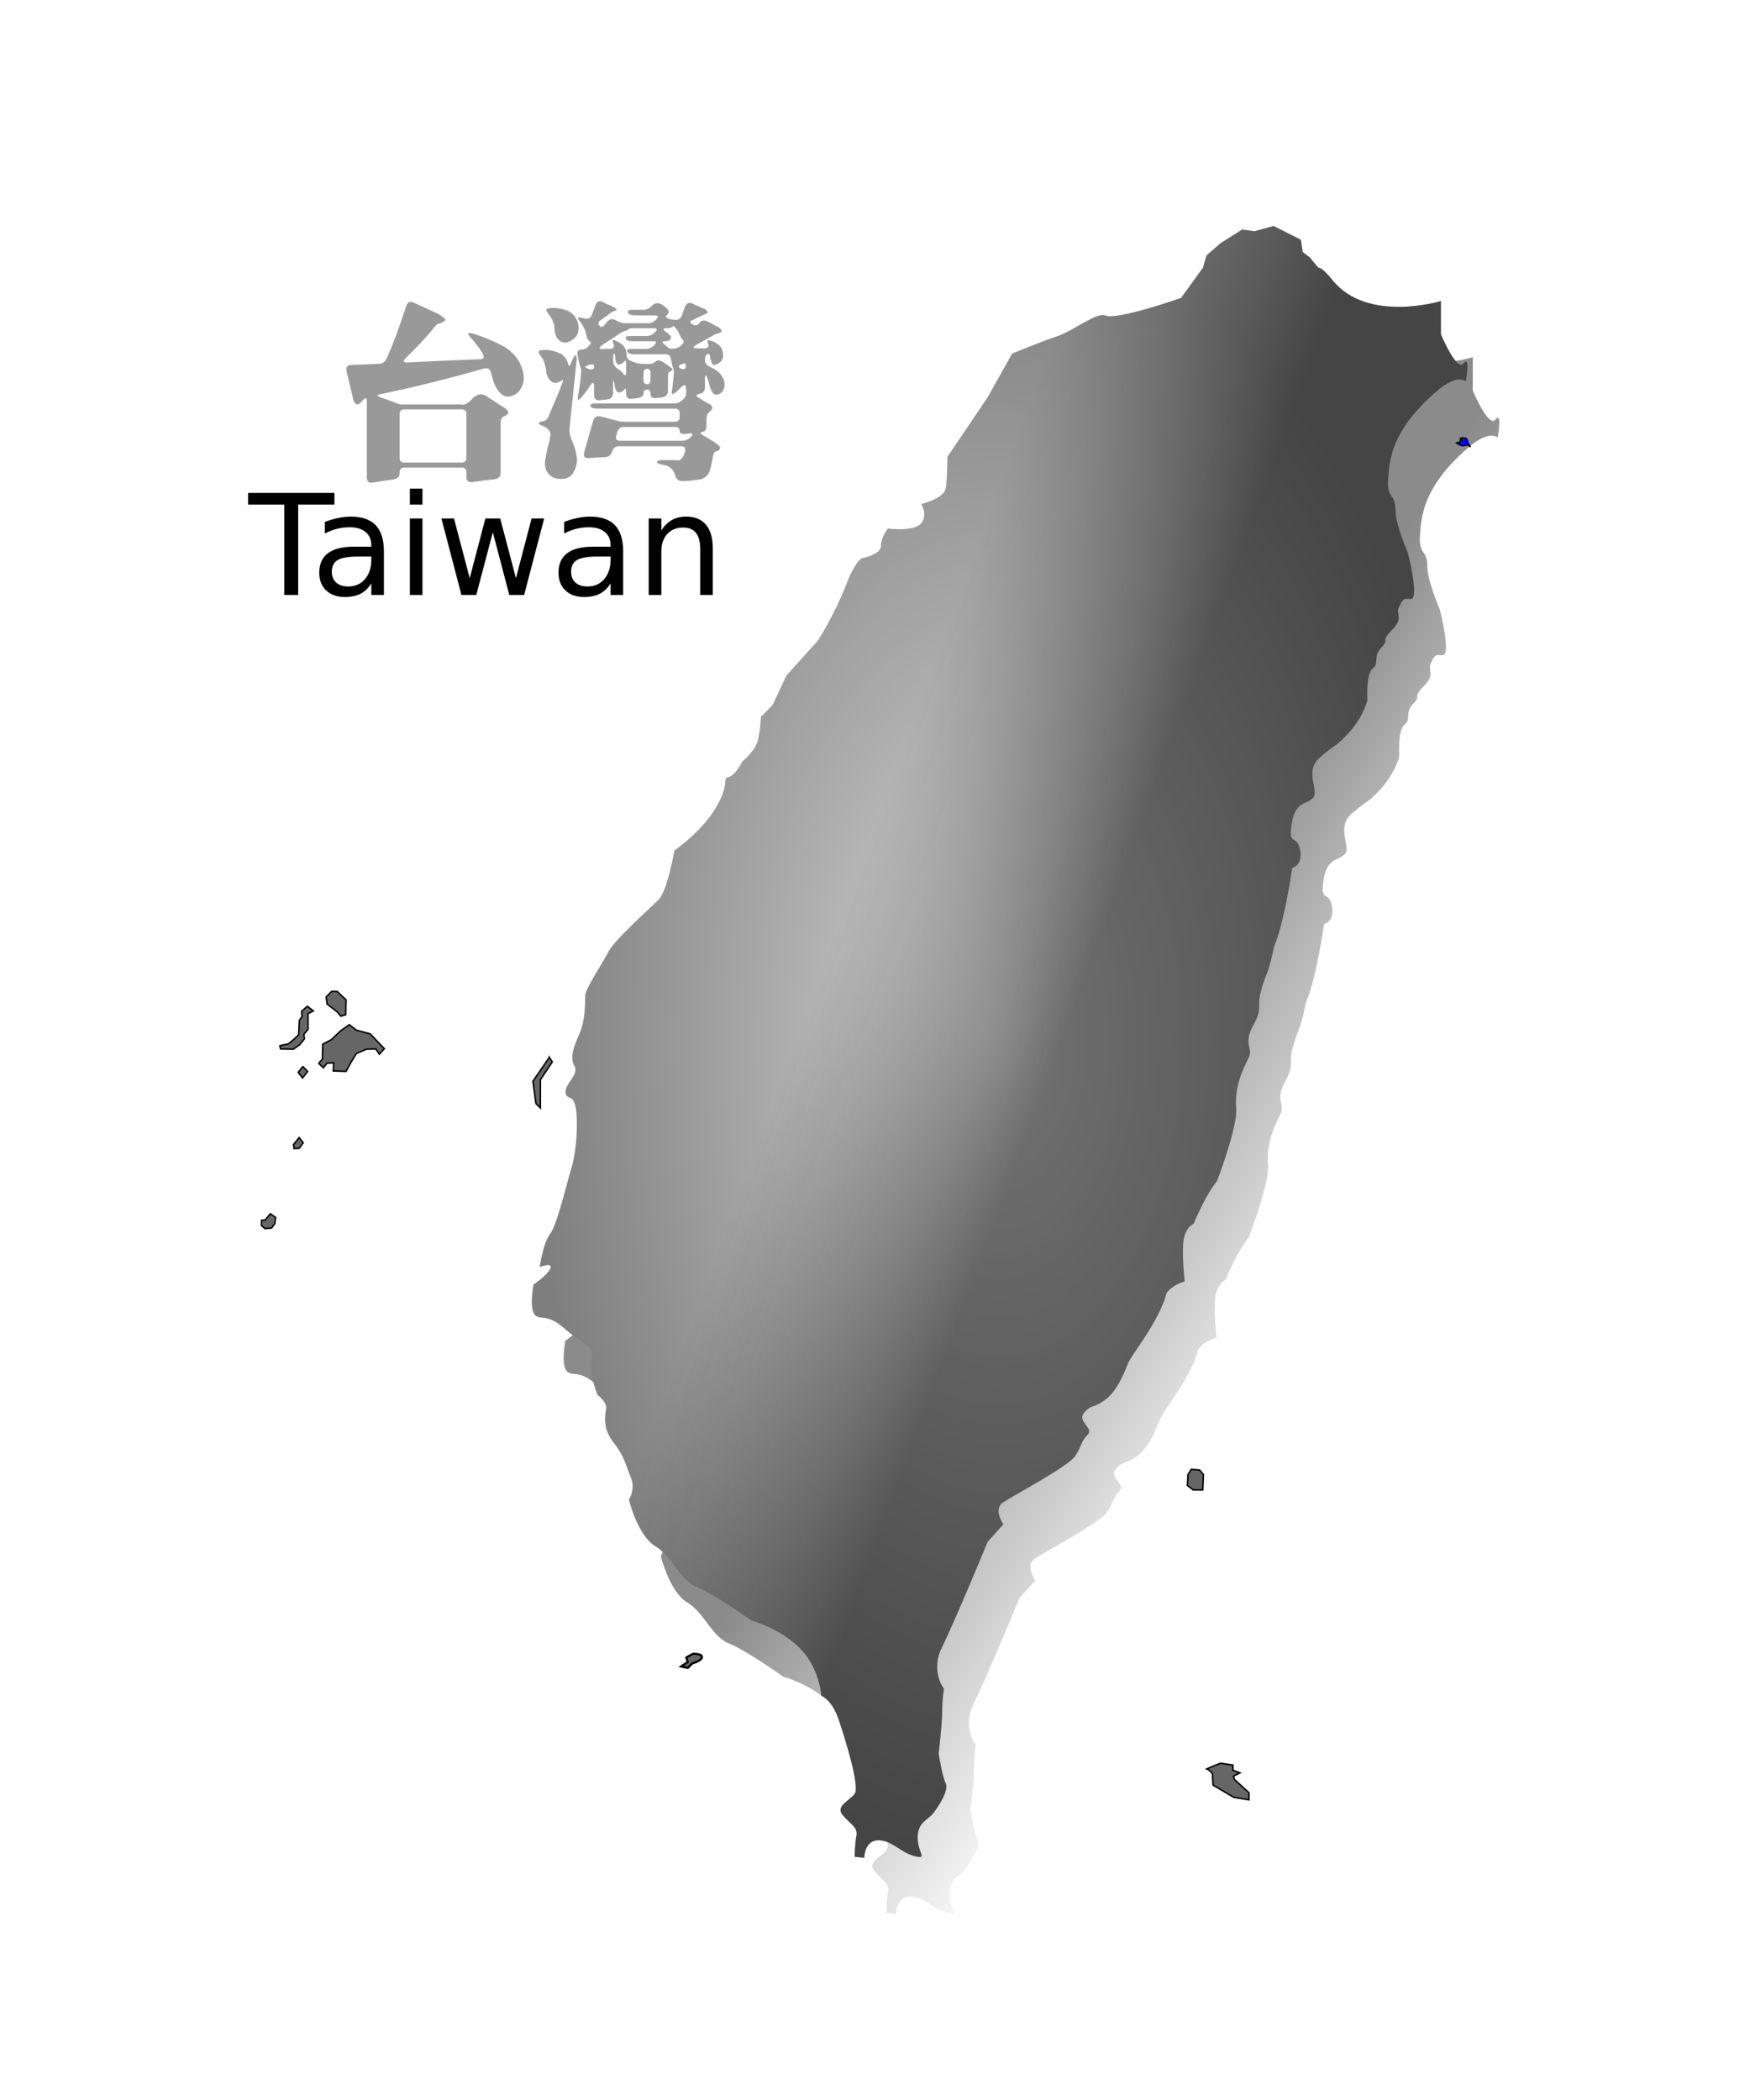 <?xml version="1.0" encoding="UTF-8"?>
<svg version="1.1" viewBox="0 0 500 600" xmlns="http://www.w3.org/2000/svg">
<defs>
<linearGradient id="c" x1="-249.15" x2="-154.19" y1="1352" y2="1411.4" gradientTransform="translate(-166.27 -1121)" gradientUnits="userSpaceOnUse">
<stop offset="0"/>
<stop stop-color="#1e1e1e" stop-opacity="0" offset="1"/>
</linearGradient>
<radialGradient id="a" cx="-183.85" cy="1239" r="134.16" gradientTransform="matrix(1 0 0 1.741 -175.36 -2055.5)" gradientUnits="userSpaceOnUse">
<stop stop-color="#d3d3d3" offset="0"/>
<stop stop-color="#7f7f7f" offset="1"/>
</radialGradient>
<linearGradient id="b" x1="-173.15" x2="-240.18" y1="1258" y2="1233.4" gradientTransform="translate(-175.36 -1137)" gradientUnits="userSpaceOnUse">
<stop offset="0"/>
<stop stop-color="#1e1e1e" stop-opacity="0" offset="1"/>
</linearGradient>
</defs>
<g transform="translate(0 -452.36)">
<rect y="452.36" width="500" height="600" fill="#fff"/>
<g transform="translate(-137.24 761.18)">
<g transform="translate(782.06 -113.14)">
<path d="m-224.03-93.614s-21.051 6.43-31-6c-3.078-3.846-4-3.5-4-3.5l-2.5-3-2-1.5-0.5-3.5-7.793-3.939-5.5 1.5-3.5-0.5-6.207 3.939-4 3.5-1 3.5-6.268 8.621s-18.343 6.434-21.586 5.025c-2.5-1.086-9.146 4.354-13.646 5.854-4.5 1.5-13 5-13 5l-7 12.5-11.5 17s0 6-0.5 9-7 4.5-7 4.5 2 3 0 5.5-9.5 1.5-9.5 1.5-2 2.5-2 5-5.5 3.5-5.5 3.5-1.914 1.096-4 6.5c-3.815 9.884-8.5 17-8.5 17l-9 10-4 8.5-3.293 3.293s-0.207 5.207-1.207 7.707c-1 2.5-4.136 5.111-4.136 5.111s-1.864 3.889-3.864 4.389 0.5 1.5-3.5 8.5-12 12.5-12 12.5-2 11.5-4.5 14-12.732 11.707-14.232 14.707-6.768 10.793-6.768 12.793 0 7-1.5 10.5-3.086 7-1.586 9.5-2.898 5.202-2.5 7.732c0.383 2.434 2.586-0.232 3.086 5.768s-0.5 13-1.5 16-4 16-6 18.5-3 9.5-3 9.5 4-1.5 3 0.5-4.768 4.5-4.768 4.5-1.232 6.5 0.268 8.5 3.5-0.5 8.5 4 8.793 5.121 7.793 8.621 1.707 10.379 1.707 10.379 2.5 2 2.5 3.5-1.5 5.5 2 10 3.5 6.5 5 10-0.5 6.5-0.5 6.5 2.5 10.232 7.5 13.232 7 9.768 12 11.768c5 2 15.5 9.5 15.5 9.5s11.869 3.156 16.914 11.914c2.766 4.801 3.086 9.586 3.086 9.586s3 1 5 7 6 19 4.5 21-5.5 3.5-3.5 6 4.5 3.5 4 6-0.5 6-0.5 6l2.732 0.293s0.035-5 4.035-5 6.293 3.5 10.293 4.5c4 1 0.939-0.793 0.939-5.293s3-5 4.5-7 4.5-6.5 3.5-8.5-2-8.5-2-8.5 1-8.5 1-12 0.5-6.5 0.5-6.5-4-5-0.5-12 13-30 13-30l4.5-5s-3.086-4.268-0.086-6.268 18.586-10.232 20.586-13.232 1.5-4 3.5-6-3-3.793-1-6.293 2.5-1.207 6-3.707 5.646-8.061 6.646-10.561c1-2.5 8.854-11.868 11-20.086 1.729-2.348 5.146-3.232 5.146-3.232s-0.854-7.536-0.354-11.536c0.5-4 3.061-5.086 3.061-5.086s-0.232-0.121 2.268-5.121 4.232-6.879 4.232-6.879 5.96-15.465 5.5-20.854c-0.536-6.268 2.035-11.364 3.535-14.364s-1.682-3.782 1.318-9.282 0.793-4.561 2.293-10.061c1.5-5.5 1.757-3.365 3.707-12.561 3.023-7.184 5.146-22.379 5.146-22.379s3.232-0.829 2.232-5.329c-1-4.5-3.379-0.732-2.379-7.232s4.061-5.439 6.061-7.439-2.586-7.5 1.914-11.5 4.672-3 8.672-7.5 5-9 5-9-0.5-7.5 1.5-9 0-3.5 2.5-6-0.5-1.5 3-5 1-4.5 2-6.5 1.025-2.682 3.232-2.354c2.884 0.429-0.732-13.379-0.732-13.379s-3.5-7.768-3.5-12.268c0-4.5-2.462-2.965-2.086-8.475 0.379-5.56 0.823-13.862 13.586-25.025 6.182-5.407 8.475-3.06 8.646-3.111 0 0 1.328-7.586-0.672-5.086s-6.475-8.303-6.475-8.303v-9.5z" fill="url(#c)" opacity=".455"/>
<path d="m-233.13-109.67s-21.051 6.43-31-6c-3.078-3.846-4-3.5-4-3.5l-2.5-3-2-1.5-0.5-3.5-7.793-3.939-5.5 1.5-3.5-0.5-6.207 3.939-4 3.5-1 3.5-6.268 8.621s-18.343 6.434-21.586 5.025c-2.5-1.086-9.146 4.354-13.646 5.854-4.5 1.5-13 5-13 5l-7 12.5-11.5 17s0 6-0.5 9-7 4.5-7 4.5 2 3 0 5.5-9.5 1.5-9.5 1.5-2 2.5-2 5-5.5 3.5-5.5 3.5-1.914 1.096-4 6.5c-3.815 9.884-8.5 17-8.5 17l-9 10-4 8.5-3.293 3.293s-0.207 5.207-1.207 7.707c-1 2.5-4.136 5.111-4.136 5.111s-1.864 3.889-3.864 4.389 0.5 1.5-3.5 8.5-12 12.5-12 12.5-2 11.5-4.5 14-12.732 11.707-14.232 14.707-6.768 10.793-6.768 12.793 0 7-1.5 10.5-3.086 7-1.586 9.5-2.898 5.202-2.5 7.732c0.383 2.434 2.586-0.232 3.086 5.768s-0.5 13-1.5 16-4 16-6 18.5-3 9.5-3 9.5 4-1.5 3 0.5-4.768 4.5-4.768 4.5-1.232 6.5 0.268 8.5 3.5-0.5 8.5 4 8.793 5.121 7.793 8.621 1.707 10.379 1.707 10.379 2.5 2 2.5 3.5-1.5 5.5 2 10 3.5 6.5 5 10-0.5 6.5-0.5 6.5 2.5 10.232 7.5 13.232 7 9.768 12 11.768c5 2 15.5 9.5 15.5 9.5s11.869 3.156 16.914 11.914c2.766 4.801 3.086 9.586 3.086 9.586s3 1 5 7 6 19 4.5 21-5.5 3.5-3.5 6 4.5 3.5 4 6-0.5 6-0.5 6l2.732 0.293s0.035-5 4.035-5 6.293 3.5 10.293 4.5c4 1 0.939-0.793 0.939-5.293s3-5 4.5-7 4.5-6.5 3.5-8.5-2-8.5-2-8.5 1-8.5 1-12 0.5-6.5 0.5-6.5-4-5-0.5-12 13-30 13-30l4.5-5s-3.086-4.268-0.086-6.268 18.586-10.232 20.586-13.232 1.5-4 3.5-6-3-3.793-1-6.293 2.5-1.207 6-3.707 5.646-8.061 6.646-10.561c1-2.5 8.854-11.868 11-20.086 1.729-2.347 5.146-3.232 5.146-3.232s-0.854-7.535-0.354-11.536c0.5-4 3.061-5.086 3.061-5.086s-0.232-0.121 2.268-5.121 4.232-6.879 4.232-6.879 5.96-15.465 5.5-20.854c-0.536-6.268 2.035-11.364 3.535-14.364s-1.682-3.783 1.318-9.283 0.793-4.561 2.293-10.061c1.5-5.5 1.757-3.365 3.707-12.561 3.023-7.184 5.146-22.379 5.146-22.379s3.232-0.828 2.232-5.328-3.379-0.732-2.379-7.232c1-6.5 4.061-5.439 6.061-7.439s-2.586-7.5 1.914-11.5 4.672-3 8.672-7.5 5-9 5-9-0.5-7.5 1.5-9 0-3.5 2.5-6-0.5-1.5 3-5 1-4.5 2-6.5 1.025-2.682 3.232-2.354c2.884 0.429-0.732-13.379-0.732-13.379s-3.5-7.768-3.5-12.268c0-4.5-2.462-2.965-2.086-8.475 0.379-5.56 0.823-13.862 13.586-25.025 6.182-5.407 8.475-3.06 8.646-3.111 0 0 1.328-7.586-0.672-5.086s-6.475-8.303-6.475-8.303v-9.5z" fill="url(#a)"/>
<path d="m-233.13-109.67s-21.051 6.43-31-6c-3.078-3.846-4-3.5-4-3.5l-2.5-3-2-1.5-0.5-3.5-7.793-3.939-5.5 1.5-3.5-0.5-6.207 3.939-4 3.5-1 3.5-6.268 8.621s-18.343 6.434-21.586 5.025c-2.5-1.086-9.146 4.354-13.646 5.854-4.5 1.5-13 5-13 5l-7 12.5-11.5 17s0 6-0.5 9-7 4.5-7 4.5 2 3 0 5.5-9.5 1.5-9.5 1.5-2 2.5-2 5-5.5 3.5-5.5 3.5-1.914 1.096-4 6.5c-3.815 9.884-8.5 17-8.5 17l-9 10-4 8.5-3.293 3.293s-0.207 5.207-1.207 7.707c-1 2.5-4.136 5.111-4.136 5.111s-1.864 3.889-3.864 4.389 0.5 1.5-3.5 8.5-12 12.5-12 12.5-2 11.5-4.5 14-12.732 11.707-14.232 14.707-6.768 10.793-6.768 12.793 0 7-1.5 10.5-3.086 7-1.586 9.5-2.898 5.202-2.5 7.732c0.383 2.434 2.586-0.232 3.086 5.768s-0.5 13-1.5 16-4 16-6 18.5-3 9.5-3 9.5 4-1.5 3 0.5-4.768 4.5-4.768 4.5-1.232 6.5 0.268 8.5 3.5-0.5 8.5 4 8.793 5.121 7.793 8.621 1.707 10.379 1.707 10.379 2.5 2 2.5 3.5-1.5 5.5 2 10 3.5 6.5 5 10-0.5 6.5-0.5 6.5 2.5 10.232 7.5 13.232 7 9.768 12 11.768c5 2 15.5 9.5 15.5 9.5s11.869 3.156 16.914 11.914c2.766 4.801 3.086 9.586 3.086 9.586s3 1 5 7 6 19 4.5 21-5.5 3.5-3.5 6 4.5 3.5 4 6-0.5 6-0.5 6l2.732 0.293s0.035-5 4.035-5 6.293 3.5 10.293 4.5c4 1 0.939-0.793 0.939-5.293s3-5 4.5-7 4.5-6.5 3.5-8.5-2-8.5-2-8.5 1-8.5 1-12 0.5-6.5 0.5-6.5-4-5-0.5-12 13-30 13-30l4.5-5s-3.086-4.268-0.086-6.268 18.586-10.232 20.586-13.232 1.5-4 3.5-6-3-3.793-1-6.293 2.5-1.207 6-3.707 5.646-8.061 6.646-10.561c1-2.5 8.854-11.868 11-20.086 1.729-2.348 5.146-3.232 5.146-3.232s-0.854-7.536-0.354-11.536c0.5-4 3.061-5.086 3.061-5.086s-0.232-0.121 2.268-5.121 4.232-6.879 4.232-6.879 5.96-15.465 5.5-20.854c-0.536-6.268 2.035-11.364 3.535-14.364s-1.682-3.782 1.318-9.282 0.793-4.561 2.293-10.061c1.5-5.5 1.757-3.365 3.707-12.561 3.023-7.184 5.146-22.379 5.146-22.379s3.232-0.829 2.232-5.329c-1-4.5-3.379-0.732-2.379-7.232s4.061-5.439 6.061-7.439-2.586-7.5 1.914-11.5 4.672-3 8.672-7.5 5-9 5-9-0.5-7.5 1.5-9 0-3.5 2.5-6-0.5-1.5 3-5 1-4.5 2-6.5 1.025-2.682 3.232-2.354c2.884 0.429-0.732-13.379-0.732-13.379s-3.5-7.768-3.5-12.268c0-4.5-2.462-2.965-2.086-8.475 0.379-5.56 0.823-13.862 13.586-25.025 6.182-5.407 8.475-3.06 8.646-3.111 0 0 1.328-7.586-0.672-5.086s-6.475-8.303-6.475-8.303v-9.5z" fill="url(#b)" opacity=".455"/>
</g>
<path d="m481.99 196.61c0.55 0 1.651 1.284 1.651 1.284l0.183 3.303 5.872 3.486 4.404 0.734v-2.018l-4.221-3.854-0.184-0.918 1.835-0.918-2.018-0.734v-1.468l-3.487-0.551-2.385 0.918-1.651 0.734z" fill="#666" fill-rule="evenodd" stroke="#000" stroke-width=".42px"/>
<path d="m476.67 112.47-0.183 3.119 1.651 1.285h2.752l0.183-4.404-1.101-1.284-2.385-0.183-0.918 1.468z" fill="#666" fill-rule="evenodd" stroke="#000" stroke-width=".42px"/>
<path d="m294.19-6.708-4.679 6.805 0.851 6.38 1.276 1.276v-8.082l3.403-5.104-0.851-1.276z" fill="#666" fill-rule="evenodd" stroke="#000" stroke-width=".42px"/>
<g transform="matrix(.748 0 0 .748 166.27 -300.87)" fill="#666" fill-rule="evenodd" stroke="#000" stroke-width=".561px">
<path d="m64.439 452.99-1.918 2.352-1.423 0.124-0.062 1.98 1.361 1.238 2.537-0.248 1.238-1.733 0.309-2.29-2.042-1.423z"/>
<path d="m75.454 423.9-2.166 2.661 0.248 1.547 1.98-0.124 1.485-2.104-1.547-1.98z"/>
<path d="m76.878 396.74-1.795 2.228 1.671 2.166 1.918-2.475-1.795-1.918z"/>
<path d="m78.597 373.76-2.188 1.838 0.175 2.013-1.05 1.488-0.263 5.513-1.925 1.838-2.013 1.663-1.313 0.263-1.925 0.438 0.263 1.225 4.901 0.087 2.363-1.663 1.838-2.275-0.175-1.75 1.575-1.925v-5.951l2.013-1.05-2.275-1.75z"/>
<path d="m82.886 395.55 1.838 1.663 1.4-1.75 2.538-0.087-0.175 3.063 4.901 0.175 1.925-3.588 2.013-3.238 3.851-1.663 3.588-0.087 1.313 2.013 1.925-2.1-5.426-5.688-5.251-1.4-2.713-2.1-3.325 2.363-3.588 3.413-3.238 1.663-0.088 5.688-1.488 1.663z"/>
<path d="m89.974 368.07h-2.1l-2.1 2.1 0.35 2.713 3.938 3.063 1.313 1.575 1.838-0.525 0.175-5.688-1.575-1.488-1.838-1.75z"/>
</g>
<path d="m335.24 163.68-1.92 1.067 0.427 1.28-1.92 1.28 1.92 0.427 1.28-1.28s2.932-0.807 2.773-1.92c-0.127-0.89-2.56-0.853-2.56-0.853z" fill="#666" stroke="#000" stroke-width=".603px"/>
<path d="m554.46-182.65 0.064-1.01s0.956-0.138 1.401 4e-3c0.46 0.146 0.586 0.462 0.657 0.939 0.104 0.7 0.838 1.574 0.838 1.574l-0.943-0.601s-0.606 0.278-1.356 0.278c-0.75 0-1.776-0.804-1.776-0.804l1.115-0.379 3e-5 2.1e-4z" fill="#00f" stroke="#000" stroke-width=".357"/>
</g>
<g>
<path d="m70.883 593.2h24.668v3.32h-10.352v25.84h-3.965v-25.84h-10.352v-3.32" style=""/>
<path d="m102.52 611.37c-2.904 1e-5 -4.915 0.332-6.035 0.996-1.12 0.664-1.68 1.797-1.68 3.398-6e-6 1.276 0.417 2.292 1.25 3.047 0.846 0.742 1.992 1.113 3.438 1.113 1.992 0 3.587-0.703 4.785-2.109 1.211-1.419 1.816-3.301 1.816-5.644v-0.801h-3.574m7.168-1.484v12.48h-3.594v-3.32c-0.82 1.328-1.843 2.311-3.066 2.949-1.224 0.625-2.721 0.938-4.492 0.938-2.24 0-4.023-0.625-5.352-1.875-1.315-1.263-1.973-2.949-1.973-5.059-3e-6 -2.461 0.82-4.316 2.461-5.566 1.654-1.25 4.115-1.875 7.383-1.875h5.039v-0.352c-2e-5 -1.654-0.547-2.93-1.641-3.828-1.081-0.911-2.604-1.367-4.57-1.367-1.25 2e-5 -2.467 0.15-3.652 0.449-1.185 0.299-2.324 0.749-3.418 1.348v-3.32c1.315-0.508 2.591-0.885 3.828-1.133 1.237-0.26 2.441-0.391 3.613-0.391 3.164 2e-5 5.527 0.82 7.09 2.461s2.344 4.128 2.344 7.461" style=""/>
<path d="m117.11 600.49h3.594v21.875h-3.594v-21.875m0-8.516h3.594v4.551h-3.594v-4.551" style=""/>
<path d="m126.12 600.49h3.594l4.492 17.07 4.473-17.07h4.238l4.492 17.07 4.473-17.07h3.594l-5.723 21.875h-4.238l-4.707-17.93-4.727 17.93h-4.238l-5.723-21.875" style=""/>
<path d="m170.88 611.37c-2.904 1e-5 -4.915 0.332-6.035 0.996-1.12 0.664-1.68 1.797-1.68 3.398-1e-5 1.276 0.417 2.292 1.25 3.047 0.846 0.742 1.992 1.113 3.438 1.113 1.992 0 3.587-0.703 4.785-2.109 1.211-1.419 1.816-3.301 1.816-5.644v-0.801h-3.574m7.168-1.484v12.48h-3.594v-3.32c-0.82 1.328-1.843 2.311-3.066 2.949-1.224 0.625-2.721 0.938-4.492 0.938-2.24 0-4.023-0.625-5.352-1.875-1.315-1.263-1.973-2.949-1.973-5.059 0-2.461 0.82-4.316 2.461-5.566 1.654-1.25 4.115-1.875 7.383-1.875h5.039v-0.352c-2e-5 -1.654-0.547-2.93-1.641-3.828-1.081-0.911-2.604-1.367-4.57-1.367-1.25 2e-5 -2.467 0.15-3.652 0.449-1.185 0.299-2.324 0.749-3.418 1.348v-3.32c1.315-0.508 2.591-0.885 3.828-1.133 1.237-0.26 2.441-0.391 3.613-0.391 3.164 2e-5 5.527 0.82 7.09 2.461s2.344 4.128 2.344 7.461" style=""/>
<path d="m203.66 609.16v13.203h-3.594v-13.086c-2e-5 -2.07-0.404-3.62-1.211-4.648-0.807-1.029-2.018-1.543-3.633-1.543-1.94 2e-5 -3.47 0.619-4.59 1.855-1.12 1.237-1.68 2.923-1.68 5.059v12.363h-3.613v-21.875h3.613v3.398c0.859-1.315 1.869-2.298 3.027-2.949 1.172-0.651 2.519-0.977 4.043-0.977 2.513 2e-5 4.414 0.781 5.703 2.344 1.289 1.55 1.934 3.835 1.934 6.856" style=""/>
</g>
<g transform="translate(-267.38 -432.99)" fill="#999">
<path d="m383.41 972.89c0.401-1.203 1.112-1.568 2.133-1.094l7.109 3.281c1.312 0.839 1.987 1.385 2.023 1.641-0.036 0.255-0.602 0.62-1.695 1.094-0.51-0.109-1.167 0.438-1.969 1.641-2.37 2.807-4.885 5.487-7.547 8.039-1.021 0.948-0.984 1.422 0.109 1.422 7.073-0.365 14.146-0.674 21.219-0.93 0.875-0.073 1.021-0.656 0.438-1.75-0.583-0.984-1.513-2.242-2.789-3.773-1.021-1.021-1.422-1.659-1.203-1.914 0.328-0.109 1.039 0.018 2.133 0.383 3.026 1.021 5.76 2.206 8.203 3.555 3.172 2.042 4.976 4.758 5.414 8.148 0.182 1.823-0.365 3.445-1.641 4.867-2.771 2.151-5.013 1.331-6.727-2.461-0.401-1.167-0.747-2.333-1.039-3.5-0.292-0.875-1.021-1.148-2.188-0.82-10.536 2.99-20.344 5.414-29.422 7.273-1.021 0.182-0.948 0.492 0.219 0.93l3.719 1.312c1.13 0.583 2.133 0.802 3.008 0.656h16.188c0.875 0.365 2.042-0.273 3.5-1.914 1.276-1.094 2.497-1.258 3.664-0.492l5.633 3.664c1.057 0.875 0.875 1.604-0.547 2.188-0.62 0.292-0.93 0.875-0.93 1.75v14.273c-4e-5 1.094-0.547 1.732-1.641 1.914-2.151 0.219-4.32 0.492-6.508 0.82-1.094 0.109-1.641-0.383-1.641-1.477v-1.312c-4e-5 -0.911-0.438-1.367-1.312-1.367h-16.406c-0.911 0-1.367 0.51-1.367 1.531-1e-5 1.021-0.547 1.641-1.641 1.859-2.005 0.255-4.029 0.565-6.07 0.93-1.094 0.146-1.641-0.328-1.641-1.422v-21.875c-1e-5 -1.094-0.456-1.094-1.367 0-1.13 1.312-1.95 1.24-2.461-0.219l-1.969-8.312c-0.219-1.167 0.201-1.768 1.258-1.805l8.203-0.328c0.875-0.036 1.568-0.602 2.078-1.695 1.896-4.338 3.719-9.242 5.469-14.711m17.227 30.789c-4e-5 -0.911-0.438-1.367-1.312-1.367h-16.406c-0.911 0-1.367 0.438-1.367 1.312v12.524c-1e-5 0.911 0.437 1.367 1.312 1.367h16.406c0.911 0 1.367-0.438 1.367-1.312v-12.523"/>
<path d="m437.45 972.67c0.365-1.13 1.057-1.495 2.078-1.094 0.51 0.292 1.075 0.565 1.695 0.82 1.276 0.51 2.06 0.966 2.352 1.367-0.036 0.182-0.292 0.346-0.766 0.492-0.401 0.073-1.075 0.51-2.023 1.312l-1.805 1.258c-0.729 0.51-0.802 1.076-0.219 1.695 0.328 0.547 0.948 0.237 1.859-0.93 0.729-1.094 1.641-1.331 2.734-0.711 0.984 0.547 1.841 0.82 2.57 0.82h6.617c0.875 4e-5 1.659-0.365 2.352-1.094 0.693-0.766 0.583-1.148-0.328-1.148h-5.742c-1.094 3e-5 -1.768-0.255-2.023-0.766-0.182-0.547 0.273-0.82 1.367-0.82h3.062c0.875 4e-5 1.714-0.419 2.516-1.258 0.839-0.839 1.859-0.857 3.062-0.055 1.24 0.875 1.768 1.568 1.586 2.078-0.182 0.438-0.383 0.711-0.602 0.82-0.328 0.182-0.255 0.438 0.219 0.766 0.401 0.292 1.167 0.456 2.297 0.492 0.875 0.146 1.531-0.328 1.969-1.422 0.182-0.656 0.419-1.331 0.711-2.023 0.365-1.276 1.13-1.659 2.297-1.148l2.898 1.312c0.839 0.219 1.312 0.656 1.422 1.312-1.458 0.62-2.917 1.312-4.375 2.078-0.875 0.365-0.875 0.747 0 1.148 0.766 0.547 1.44 0.419 2.023-0.383 0.62-0.839 1.568-0.875 2.844-0.109 0.547 0.255 1.094 0.565 1.641 0.93 1.24 0.438 1.841 1.021 1.805 1.75-0.182 0.182-0.82 0.438-1.914 0.766l-5.414 3.008c-0.948 0.62-0.893 0.93 0.164 0.93h2.297c0.875 3e-5 1.24-0.346 1.094-1.039-0.219-0.656-0.273-1.075-0.164-1.258 0.146-0.146 0.838 0.055 2.078 0.602 1.057 0.656 1.695 1.258 1.914 1.805 0.948 2.589 0.146 4.156-2.406 4.703-0.182-0.073-0.474-0.674-0.875-1.805-0.036-1.167-0.31-1.622-0.82-1.367-0.474 0.255-0.711 0.82-0.711 1.695-5e-5 0.875 0.547 1.568 1.641 2.078 1.167 0.51 2.06 1.112 2.68 1.805 1.422 1.75 1.677 3.445 0.766 5.086-1.75 1.677-2.99 1.167-3.719-1.531-0.146-0.729-0.365-1.458-0.656-2.188-0.474-1.167-0.711-1.075-0.711 0.273v2.297c-5e-5 1.094-0.51 1.714-1.531 1.859-1.13 0.182-1.167 0.583-0.109 1.203l2.188 1.367c1.786 0.693 2.042 1.55 0.766 2.57-0.583 0.474-0.875 1.148-0.875 2.023v1.914c-5e-5 1.094-0.383 1.695-1.148 1.805-0.875 0.146-0.711 0.529 0.492 1.149l2.625 1.531c1.276 0.948 1.932 1.531 1.969 1.75-0.109 0.656-0.51 1.021-1.203 1.094-0.51 0.182-0.82 0.784-0.93 1.805-0.328 2.188-0.784 3.792-1.367 4.812-0.839 1.021-1.896 1.531-3.172 1.531-1.349 0.219-2.716 0.346-4.102 0.383-1.094 0.037-1.786-0.51-2.078-1.641-0.51-1.75-1.677-2.753-3.5-3.008-1.167-0.255-1.75-0.51-1.75-0.766-3e-5 -0.401 0.547-0.602 1.641-0.602h3.664c1.167 0.438 2.06-0.292 2.68-2.188 0.292-1.167-5e-5 -1.75-0.875-1.75h-18.102c-0.875 0-1.477 0.51-1.805 1.531-0.255 0.984-0.984 1.513-2.188 1.586-1.495 0.036-3.008 0.128-4.539 0.273-1.094 0.037-1.513-0.492-1.258-1.586l2.516-8.914c0.365-1.24 1.167-1.695 2.406-1.367l4.375 1.149c0.656 0.219 1.422 0.328 2.297 0.328h14.328c0.911 0 1.367-0.438 1.367-1.312v-1.094c-5e-5 -0.911-0.438-1.367-1.312-1.367h-22.148c-1.094 0-1.75-0.201-1.969-0.602-0.219-0.583 0.164-0.875 1.148-0.875h22.805c0.875 0 1.641-0.346 2.297-1.039 0.948-0.62 1.258-1.805 0.93-3.555-5e-5 -0.875-0.529-0.802-1.586 0.219-0.984 1.057-1.732 1.622-2.242 1.695-0.219 1e-5 -0.219-0.602 0-1.805l0.438-4.047c0.036-0.729-0.091-1.385-0.383-1.969l-0.547-2.516c-0.146-0.693-0.693-1.039-1.641-1.039h-8.75c-1.094 3e-5 -1.768-0.255-2.023-0.766-0.182-0.51 0.273-0.766 1.367-0.766h3.992c0.875 3e-5 1.659-0.346 2.352-1.039 0.766-0.766 0.693-1.148-0.219-1.148h-5.906c-1.094 3e-5 -1.732-0.2-1.914-0.602-0.292-0.583 0.055-0.875 1.039-0.875h4.812c0.875 3e-5 1.677-0.365 2.406-1.094 0.766-0.766 0.693-1.148-0.219-1.148h-6.016c-0.875 3e-5 -1.367 0.146-1.477 0.438-0.182 0.182-0.547 0.31-1.094 0.383-0.438 0.182-1.021 0.529-1.75 1.039-1.458 1.021-2.917 1.969-4.375 2.844-1.167 0.839-1.203 1.258-0.109 1.258 0.693-0.073 1.44-0.091 2.242-0.055 0.875-0.036 1.221-0.456 1.039-1.258-0.328-0.729-0.419-1.167-0.273-1.312 0.146-0.073 0.82 0.219 2.023 0.875 1.203 0.766 1.841 1.823 1.914 3.172-0.073 0.911 0.255 1.531 0.984 1.859 1.641 0.729 2.917 1.039 3.828 0.93 1.714 0.219 2.862 3e-5 3.445-0.656 0.62-0.474 1.422-0.365 2.406 0.328 0.802 0.51 1.604 1.094 2.406 1.75 0.073 0.474-0.219 0.747-0.875 0.82-0.255 0.109-0.383 0.602-0.383 1.477v3.938c-4e-5 1.094-0.547 1.732-1.641 1.914l-1.695 0.219c-1.094 0.109-1.641-0.255-1.641-1.094-4e-5 -0.875-0.328-1.312-0.984-1.312-0.693 1e-5 -1.039 0.346-1.039 1.039-3e-5 0.729-0.547 1.185-1.641 1.367l-1.695 0.219c-1.094 0.109-1.641-0.401-1.641-1.531-3e-5 -1.24-0.109-1.659-0.328-1.258-1.75 1.75-2.753 1.167-3.008-1.75-0.255-0.839-0.383-0.839-0.383 0v2.844c-3e-5 1.094-0.547 1.714-1.641 1.859l-2.133 0.219c-1.094 0.109-1.641-0.383-1.641-1.477v-2.516c-1e-5 -1.167-0.346-1.258-1.039-0.273-1.458 2.224-2.607 3.646-3.445 4.266-0.219-0.109-0.219-0.711 0-1.805 0.328-1.932 0.583-3.865 0.766-5.797 0.073-0.875 0.036-1.385-0.109-1.531-0.365-1.203-0.656-2.406-0.875-3.609-0.255-1.13 0.055-1.695 0.93-1.695 0.911 3e-5 1.659-0.346 2.242-1.039 0.583-0.693 0.766-1.094 0.547-1.203-0.62-0.255-1.021-0.857-1.203-1.805-0.146-1.021-0.583-2.115-1.312-3.281-0.875-1.057-1.24-1.677-1.094-1.859 0.219-0.073 0.839 0.018 1.859 0.273 1.057 0.328 1.786-0.091 2.188-1.258l0.875-2.406m-13.945 1.094c0.146-0.292 0.875-0.437 2.188-0.438 1.75 0.109 3.208 0.456 4.375 1.039 1.531 1.021 2.406 2.406 2.625 4.156 0.146 2.516-1.094 4.102-3.719 4.758-1.859-0.146-2.917-1.385-3.172-3.719 0.109-1.057-0.292-2.333-1.203-3.828-0.875-1.094-1.24-1.75-1.094-1.969m37.406 5.906c-0.766-1.021-1.203-1.367-1.312-1.039-0.219 0.328-0.839 0.492-1.859 0.492-1.094 3e-5 -1.076 0.383 0.055 1.148 1.021 0.693 1.44 1.276 1.258 1.75-0.182 0.547-0.747 0.82-1.695 0.82-1.021 3e-5 -0.911 0.438 0.328 1.312 0.693 0.766 1.458 1.021 2.297 0.766 0.802 3e-5 1.531-0.346 2.188-1.039 0.62-0.693 0.711-1.167 0.273-1.422-0.365-0.401-0.693-0.966-0.984-1.695-0.109-0.365-0.292-0.729-0.547-1.094m-39.648 6.18c0.182-0.365 0.747-0.547 1.695-0.547 1.495 2e-5 3.062 0.383 4.703 1.148 1.094 0.729 1.768 1.695 2.023 2.898 0.109 0.474 0.255 0.656 0.438 0.547 0.146-0.219 0.365-0.693 0.656-1.422 0.547-1.203 0.893-1.75 1.039-1.641 0.292 0.146 0.383 0.729 0.273 1.75l-1.969 18.977c-0.182 1.276 0.219 2.917 1.203 4.922 0.51 1.531 0.82 2.99 0.93 4.375-0.474 4.448-2.68 6.125-6.617 5.031-2.188-1.13-2.971-3.044-2.352-5.742 0.255-1.677 0.583-3.135 0.984-4.375l0.383-2.188c0.073-1.021-0.711-1.896-2.352-2.625-0.656-0.182-0.984-0.419-0.984-0.711-1e-5 -0.219 0.547-0.438 1.641-0.656 0.693-0.365 1.167-1.021 1.422-1.969l1.859-4.375c0.766-1.714 1.458-3.445 2.078-5.195-0.109-0.109-0.346-0.055-0.711 0.164-1.75 1.13-3.117 0.456-4.102-2.023-0.073-1.604-0.438-3.062-1.094-4.375-0.875-1.13-1.258-1.786-1.148-1.969m21.875 1.641c-0.036-0.839-0.146-1.221-0.328-1.148-0.182 0.146-0.273 0.784-0.273 1.914-3e-5 1.167 0.547 2.06 1.641 2.68 0.365 0.255 0.729 0.565 1.094 0.93 0.656 0.984 0.984 0.911 0.984-0.219v-2.297c-3e-5 -0.948-0.128-1.221-0.383-0.82-1.641 1.604-2.552 1.258-2.734-1.039m-7.766 2.188c-0.328 0.109-0.583 0.255-0.766 0.438-0.073 0.219 0.328 0.456 1.203 0.711 0.875 0.219 1.312-0.018 1.312-0.711-1e-5 -0.729-0.583-0.875-1.75-0.438m27.617-0.547-1.258 0.438c-0.62 0.438-0.51 0.82 0.328 1.148 0.839 0.255 1.258 0.055 1.258-0.602-5e-5 -0.693-0.109-1.021-0.328-0.984m-9.734 3.008c-4e-5 -0.948-0.31-1.422-0.93-1.422-0.729 2e-5 -1.094 0.438-1.094 1.312v1.75c-3e-5 0.911 0.328 1.367 0.984 1.367 0.693 1e-5 1.039-0.437 1.039-1.312v-1.695m8.312 16.352c-5e-5 -0.766-0.401-1.148-1.203-1.148h-14.875c-0.875 0-1.477 0.547-1.805 1.641-0.036 0.328-0.128 0.656-0.273 0.984-0.182 0.875 0.164 1.312 1.039 1.312h17.938c0.875 0 1.677-0.365 2.406-1.094 0.729-0.729 0.547-1.057-0.547-0.984l-1.039 0.109c-1.094 0.109-1.641-0.164-1.641-0.82"/>
</g>
</g>
</svg>
